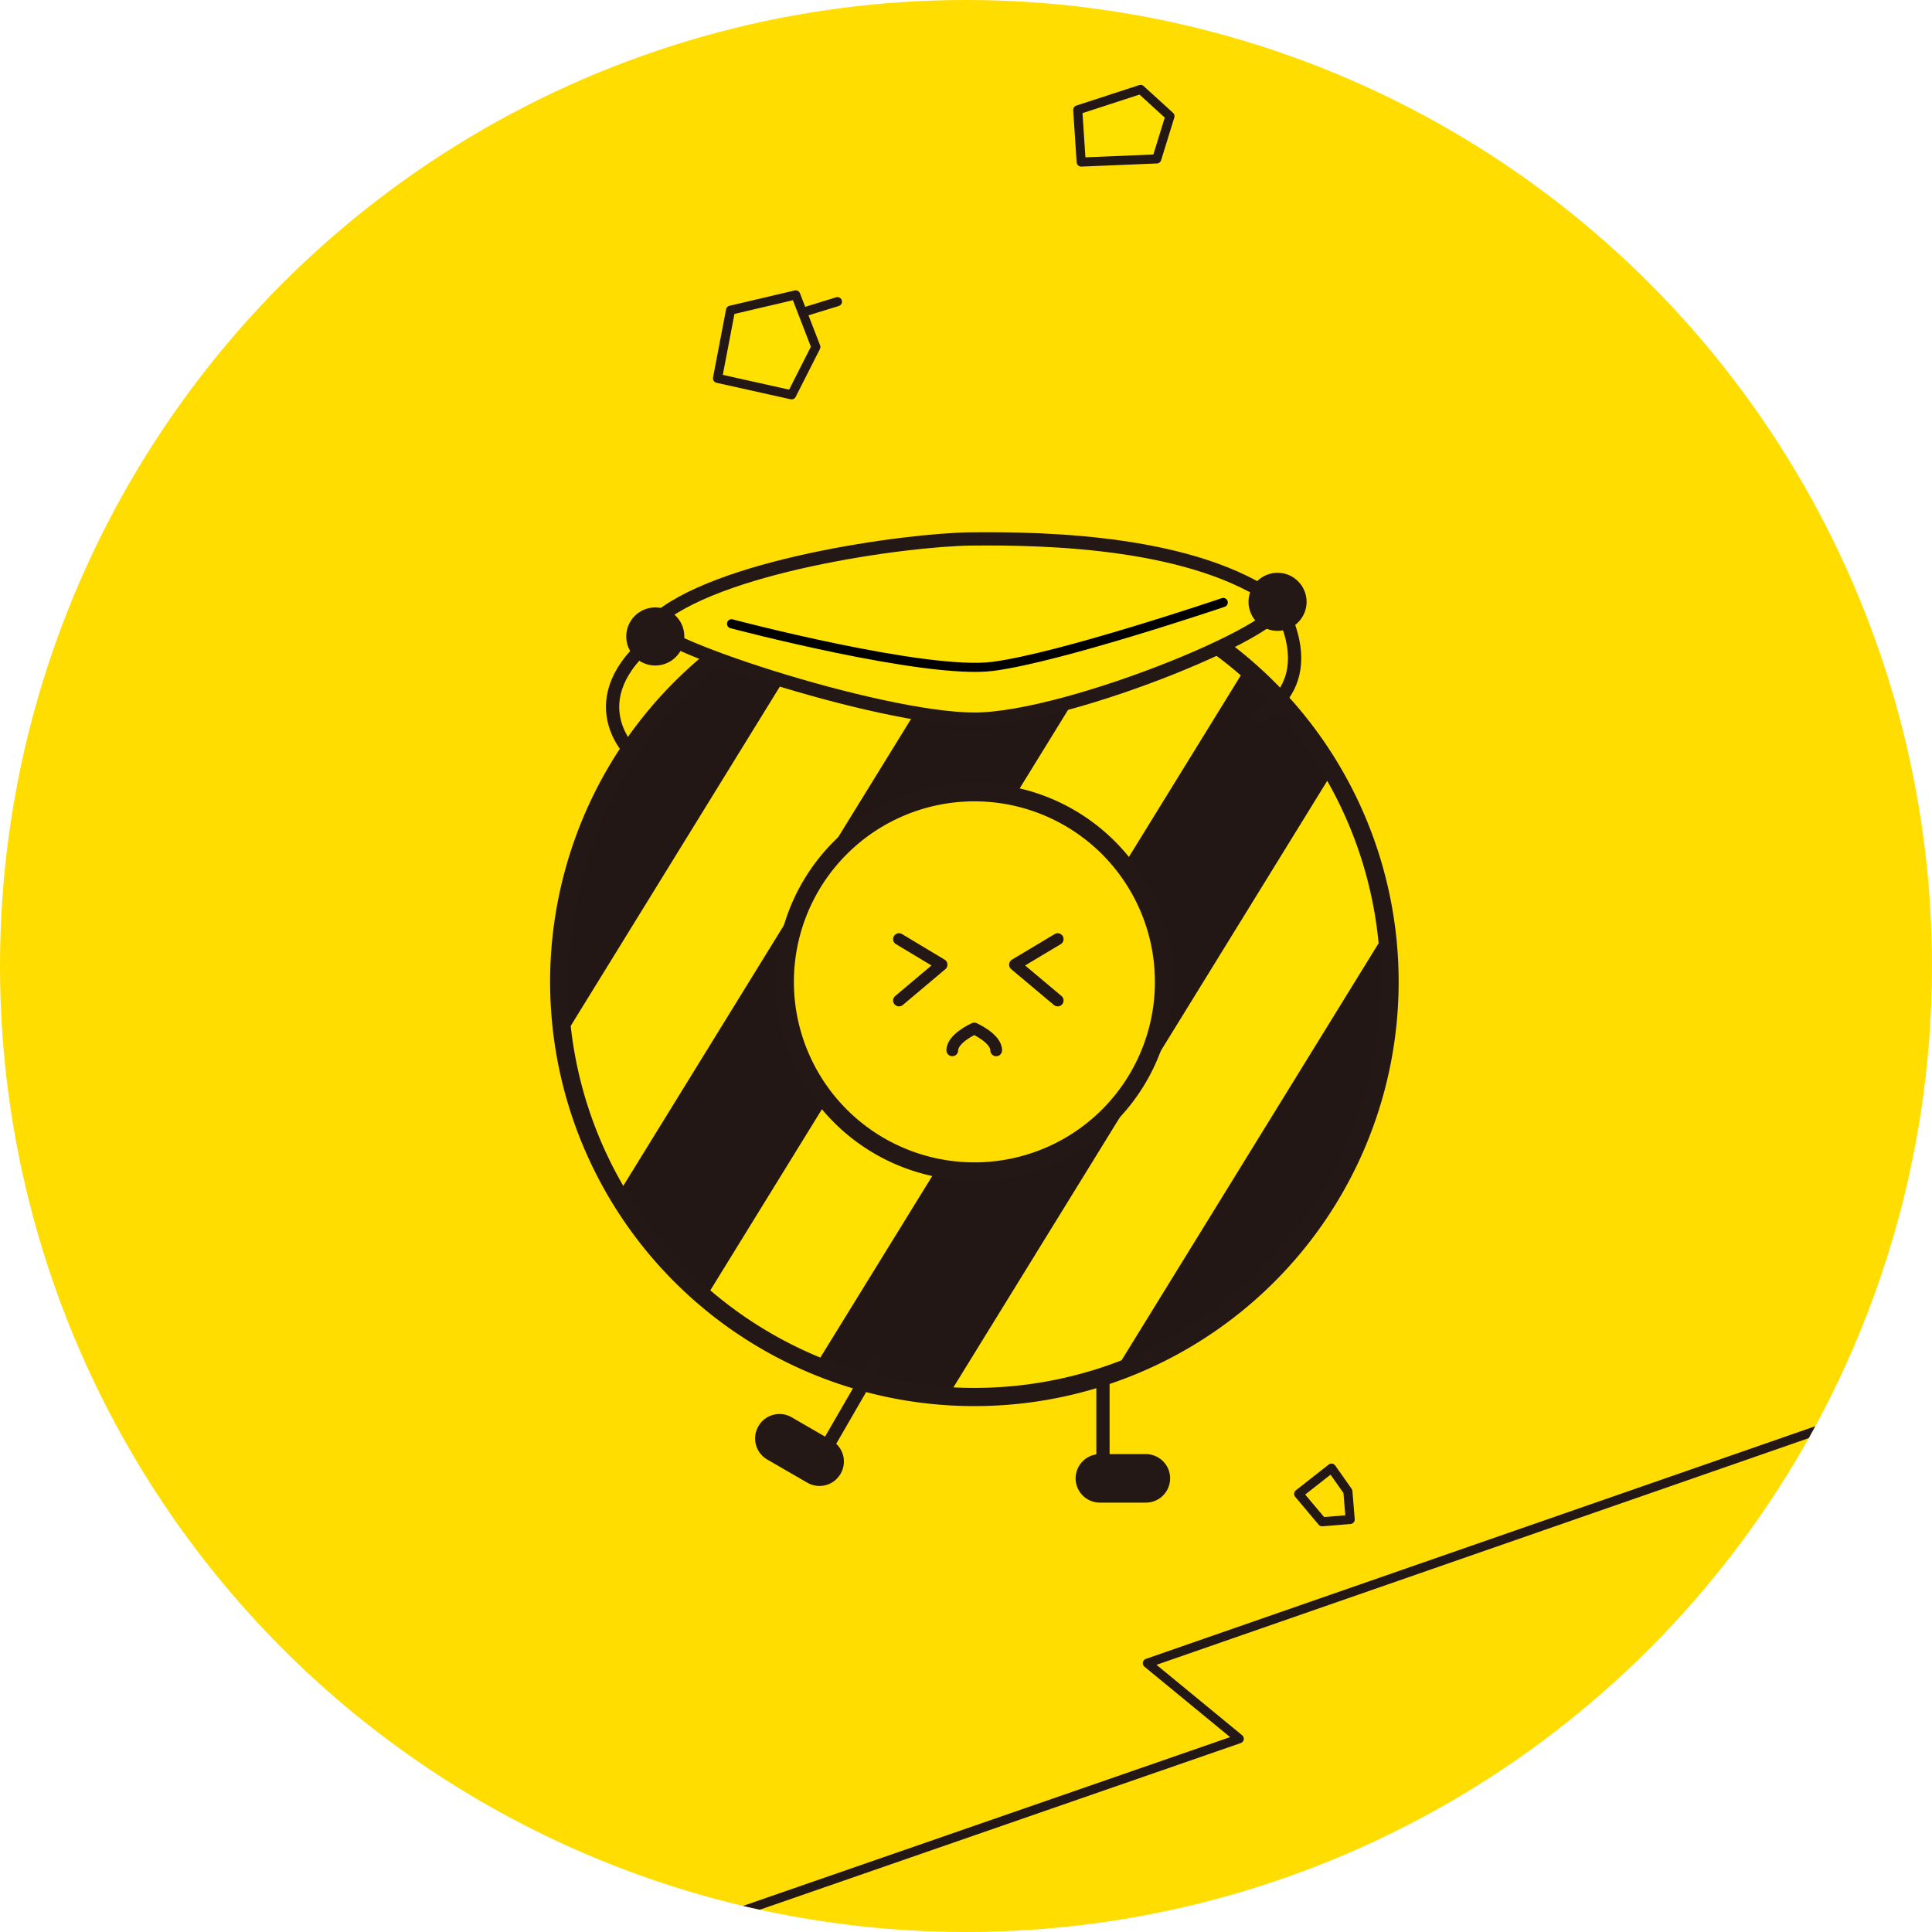 <svg xmlns="http://www.w3.org/2000/svg" xmlns:xlink="http://www.w3.org/1999/xlink" width="180.583" height="180.583" viewBox="0 0 180.583 180.583">
  <defs>
    <clipPath id="clip-path">
      <path id="패스_3197" data-name="패스 3197" d="M72.7,34.34A38.806,38.806,0,1,0,111.5,73.146,38.807,38.807,0,0,0,72.7,34.34Zm0,56.529A17.722,17.722,0,1,1,90.418,73.146,17.714,17.714,0,0,1,72.7,90.869Z" transform="translate(-33.89 -34.34)" fill="#ffe100" stroke="#231815" stroke-miterlimit="10" stroke-width="1.7"/>
    </clipPath>
    <clipPath id="clip-path-2">
      <ellipse id="타원_142" data-name="타원 142" cx="90.291" cy="90.291" rx="90.291" ry="90.291" fill="none"/>
    </clipPath>
  </defs>
  <g id="그룹_1432" data-name="그룹 1432" transform="translate(-416 -1648.496)">
    <g id="그룹_1244" data-name="그룹 1244" transform="translate(416 1648.496)">
      <ellipse id="타원_139" data-name="타원 139" cx="90.291" cy="90.291" rx="90.291" ry="90.291" fill="#fd0"/>
      <path id="패스_3190" data-name="패스 3190" d="M65.31,7.333l.324,4.874,7.064-.293,1.234-3.995-2.745-2.5Z" transform="translate(35.424 2.94)" fill="#ffe100" stroke="#231815" stroke-linecap="round" stroke-linejoin="round" stroke-width="0.85"/>
      <g id="그룹_1026" data-name="그룹 1026" transform="translate(52.256 50.366)">
        <line id="선_173" data-name="선 173" y1="11.722" transform="translate(50.837 76.681)" fill="none" stroke="#231815" stroke-miterlimit="10" stroke-width="1.24"/>
        <g id="그룹_1022" data-name="그룹 1022" transform="translate(0 2.6)">
          <path id="패스_3191" data-name="패스 3191" d="M72.686,34.34a38.806,38.806,0,1,0,38.806,38.806A38.807,38.807,0,0,0,72.686,34.34Zm0,56.529A17.722,17.722,0,1,1,90.408,73.146,17.714,17.714,0,0,1,72.686,90.869Z" transform="translate(-33.88 -34.34)" fill="#00ae9c"/>
          <g id="그룹_1021" data-name="그룹 1021" transform="translate(0.015)">
            <path id="패스_3192" data-name="패스 3192" d="M72.7,34.34A38.806,38.806,0,1,0,111.5,73.146,38.807,38.807,0,0,0,72.7,34.34Zm0,56.529A17.722,17.722,0,1,1,90.418,73.146,17.714,17.714,0,0,1,72.7,90.869Z" transform="translate(-33.89 -34.34)" fill="#ffe100"/>
            <g id="그룹_1020" data-name="그룹 1020" clip-path="url(#clip-path)">
              <g id="그룹_1019" data-name="그룹 1019" transform="translate(-33.933 -8.051)">
                <path id="패스_3193" data-name="패스 3193" d="M11.89,113.905l13.588.941L77.734,30.061,64.146,29.12,11.89,113.905Z" transform="translate(-11.89 -29.12)" fill="#221714" fill-rule="evenodd"/>
                <path id="패스_3194" data-name="패스 3194" d="M29.49,115.115l13.573.941L95.319,31.271,81.746,30.33,29.49,115.115Z" transform="translate(-2.344 -28.464)" fill="#221714" fill-rule="evenodd"/>
                <path id="패스_3195" data-name="패스 3195" d="M47.1,116.325l13.573.941,52.256-84.785L99.356,31.54,47.1,116.325Z" transform="translate(7.207 -27.807)" fill="#221714" fill-rule="evenodd"/>
                <path id="패스_3196" data-name="패스 3196" d="M64.71,117.535l13.573.941,52.256-84.785-13.573-.941L64.71,117.535Z" transform="translate(16.759 -27.151)" fill="#221714" fill-rule="evenodd"/>
              </g>
            </g>
            <path id="패스_3198" data-name="패스 3198" d="M72.7,34.34A38.806,38.806,0,1,0,111.5,73.146,38.807,38.807,0,0,0,72.7,34.34Zm0,56.529A17.722,17.722,0,1,1,90.418,73.146,17.714,17.714,0,0,1,72.7,90.869Z" transform="translate(-33.89 -34.34)" fill="none" stroke="#231815" stroke-miterlimit="10" stroke-width="1.7"/>
          </g>
        </g>
        <path id="패스_3199" data-name="패스 3199" d="M57.71,64.366c0-1.126,2.051-2.036,2.051-2.036s2.051.91,2.051,2.036" transform="translate(-20.955 -16.559)" fill="none" stroke="#231815" stroke-linecap="round" stroke-linejoin="round" stroke-width="1.1"/>
        <g id="그룹_1023" data-name="그룹 1023" transform="translate(18.324 76.557)">
          <line id="선_174" data-name="선 174" x1="5.876" y2="10.164" transform="translate(5.63)" fill="none" stroke="#231815" stroke-miterlimit="10" stroke-width="1.24"/>
          <path id="패스_3200" data-name="패스 3200" d="M53.75,91.273a2.274,2.274,0,0,1-3.116.833L46.9,89.947a2.274,2.274,0,0,1-.833-3.116h0A2.274,2.274,0,0,1,49.184,86l3.733,2.159a2.274,2.274,0,0,1,.833,3.116h0Z" transform="translate(-45.76 -80.446)" fill="#231815"/>
        </g>
        <path id="패스_3201" data-name="패스 3201" d="M74.018,90.387a2.271,2.271,0,0,1-2.267,2.267h-4.3a2.271,2.271,0,0,1-2.267-2.267h0a2.271,2.271,0,0,1,2.267-2.267h4.3a2.271,2.271,0,0,1,2.267,2.267Z" transform="translate(-16.903 -2.571)" fill="#231815"/>
        <path id="패스_3202" data-name="패스 3202" d="M39.61,40.483c-1.635,1.527,21.054,9.023,30.03,9.023S100.472,40.36,97.989,38.54c-7.7-5.63-21.424-5.954-28.688-5.876-5.984.062-24.03,2.514-29.676,7.82Z" transform="translate(-30.818 -32.654)" fill="#ffe100" stroke="#231815" stroke-miterlimit="10" stroke-width="1.24"/>
        <g id="그룹_1024" data-name="그룹 1024" transform="translate(5.002 6.41)">
          <path id="패스_3203" data-name="패스 3203" d="M39,49.531s-5.4-5,2.113-10.951" transform="translate(-37.123 -35.85)" fill="none" stroke="#231815" stroke-miterlimit="10" stroke-width="1.24"/>
          <ellipse id="타원_140" data-name="타원 140" cx="2.715" cy="2.715" rx="2.715" ry="2.715" transform="translate(1.276)" fill="#231815"/>
        </g>
        <path id="패스_3204" data-name="패스 3204" d="M54.48,56.91,58.459,59.3,54.48,62.648" transform="translate(-22.707 -19.498)" fill="none" stroke="#231815" stroke-linecap="round" stroke-linejoin="round" stroke-width="1.1"/>
        <path id="패스_3205" data-name="패스 3205" d="M65.5,56.91,61.51,59.3,65.5,62.648" transform="translate(-18.894 -19.498)" fill="none" stroke="#231815" stroke-linecap="round" stroke-linejoin="round" stroke-width="1.1"/>
        <g id="그룹_1025" data-name="그룹 1025" transform="translate(64.441 3.171)">
          <path id="패스_3206" data-name="패스 3206" d="M75.94,47.39s6.91-2.514,2.283-10.92" transform="translate(-75.508 -33.755)" fill="none" stroke="#231815" stroke-miterlimit="10" stroke-width="1.24"/>
          <ellipse id="타원_141" data-name="타원 141" cx="2.715" cy="2.715" rx="2.715" ry="2.715" fill="#231815"/>
        </g>
        <path id="패스_3207" data-name="패스 3207" d="M44.33,38.5s18.123,4.8,24.447,3.979S90.293,36.51,90.293,36.51" transform="translate(-28.212 -30.563)" fill="none" stroke="#000" stroke-linecap="round" stroke-linejoin="round" stroke-width="0.85"/>
      </g>
      <path id="패스_3208" data-name="패스 3208" d="M78.7,91.376l3.069-2.406L83.3,91.145l.216,2.622-2.622.216Z" transform="translate(42.686 48.256)" fill="none" stroke="#231815" stroke-linecap="round" stroke-linejoin="round" stroke-width="0.85"/>
      <g id="그룹_1027" data-name="그룹 1027" transform="translate(67.063 27.563)">
        <path id="패스_3209" data-name="패스 3209" d="M44.7,19.3l-1.218,6.37,6.925,1.542,2.267-4.473L50.791,17.87Z" transform="translate(-43.48 -17.87)" fill="#ffe100" stroke="#231815" stroke-linecap="round" stroke-linejoin="round" stroke-width="0.85"/>
        <line id="선_175" data-name="선 175" y1="0.941" x2="3.054" transform="translate(8.159 0.632)" fill="none" stroke="#231815" stroke-linecap="round" stroke-linejoin="round" stroke-width="0.85"/>
      </g>
      <g id="그룹_1028" data-name="그룹 1028" clip-path="url(#clip-path-2)">
        <path id="패스_3210" data-name="패스 3210" d="M205.7,76.87,99.551,113.764l8.591,7.064L14.18,153.388" transform="translate(7.691 41.693)" fill="none" stroke="#231815" stroke-linecap="round" stroke-linejoin="round" stroke-width="0.85"/>
      </g>
    </g>
  </g>
</svg>
